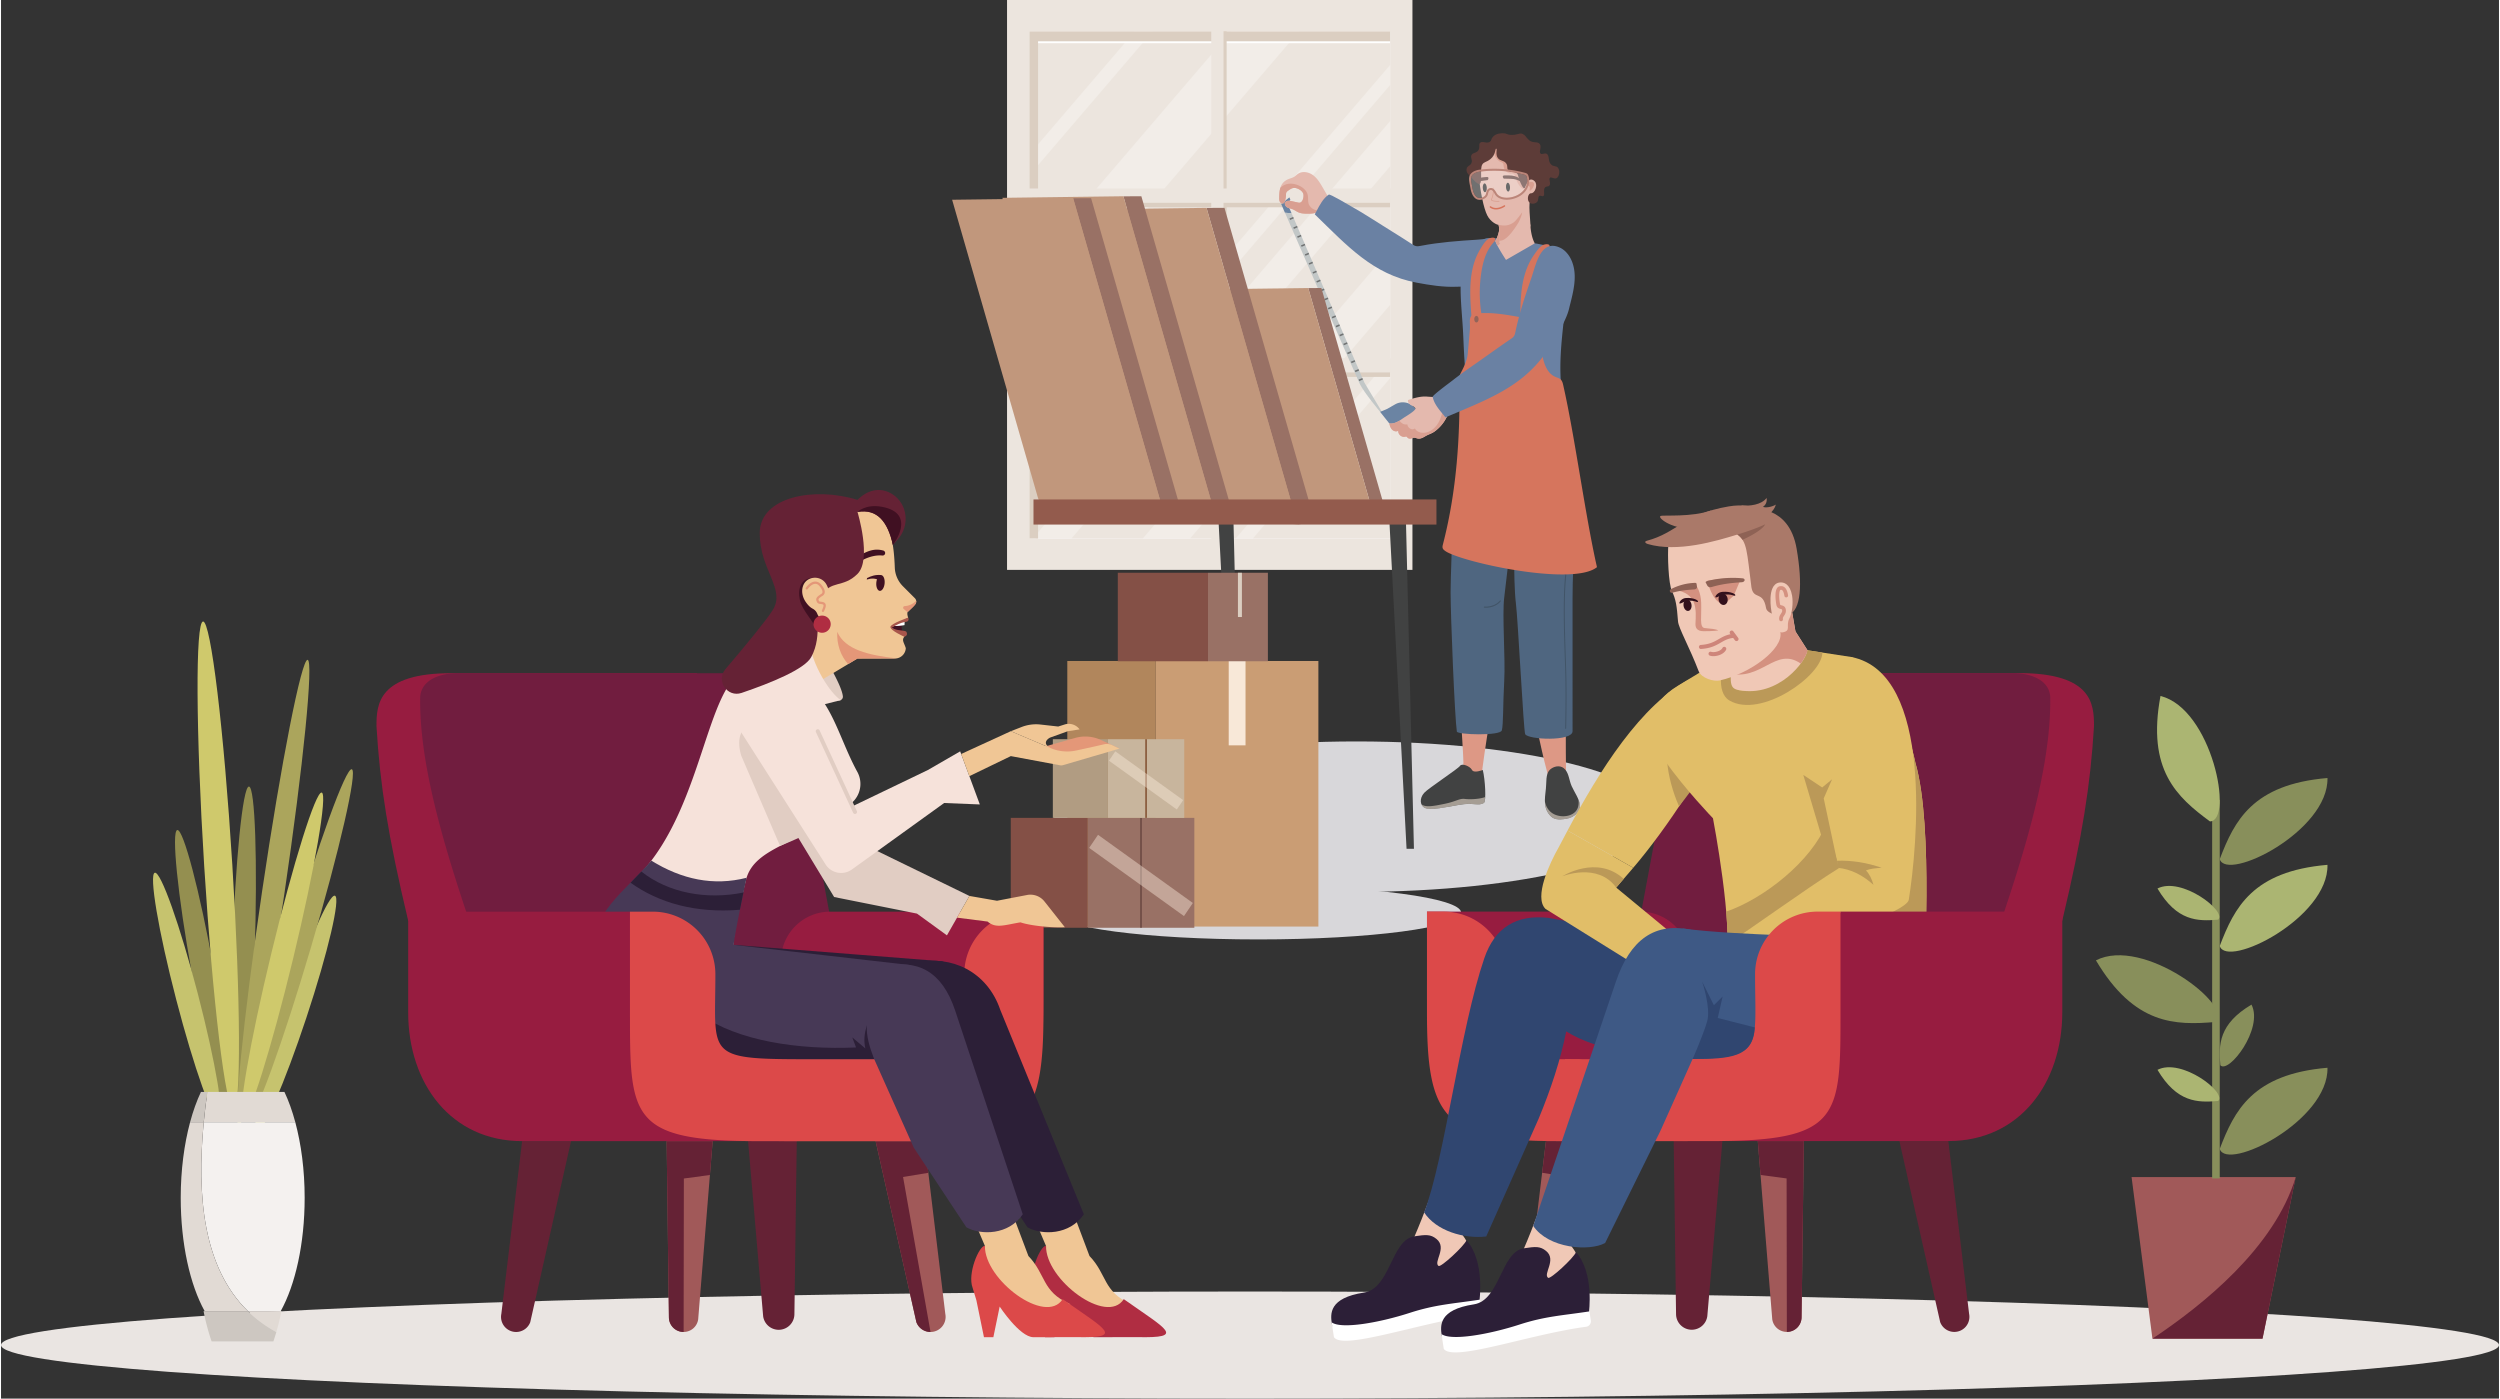 <?xml version="1.0"?>
<svg xmlns="http://www.w3.org/2000/svg" xmlns:xlink="http://www.w3.org/1999/xlink" id="_&#x17D;&#xD3;&#x165;_1" data-name=" &#x17D;&#xD3;&#x165; 1" viewBox="0 0 6077.63 3402.85" width="572" height="320"><rect x="0" y="0" width="6077.63" height="3402.85" fill="#333333" stroke="none"/><defs><style>.cls-1{fill:none;}.cls-2{fill:#ece5de;}.cls-21,.cls-3{fill:#fff;}.cls-4{opacity:0.29;}.cls-5{clip-path:url(#clip-path);}.cls-12,.cls-6{fill:#dbcec1;}.cls-7{fill:#d8d7da;}.cls-8{fill:#dd9885;}.cls-9{fill:#4f6680;}.cls-10{fill:#415467;}.cls-11{fill:#414242;}.cls-12,.cls-21,.cls-33{isolation:isolate;}.cls-12{opacity:0.65;}.cls-13{fill:#a4b7cf;}.cls-14{fill:#6b84a3;}.cls-15{fill:#e4b9ae;}.cls-16{fill:#d99f91;}.cls-17{fill:#6a81a3;}.cls-18{fill:#d6755d;}.cls-19{fill:#5d3c38;}.cls-20{fill:#292929;}.cls-21{opacity:0.3;}.cls-22{fill:#bb8579;}.cls-23{fill:#926459;}.cls-24{fill:#c2c7c7;}.cls-25{fill:#707272;}.cls-26{fill:#997165;}.cls-27{fill:#c1977c;}.cls-28{fill:#935b4d;}.cls-29{fill:#ca9d74;}.cls-30{fill:#b1865c;}.cls-31,.cls-33{fill:#f8e8d8;}.cls-32{fill:#845046;}.cls-33{opacity:0.44;}.cls-34{fill:#c8b59d;}.cls-35{fill:#743d1c;}.cls-36{fill:#b19c82;}.cls-37{fill:#eae5e2;}.cls-38{fill:#f0c8b6;}.cls-39{fill:#2c1f37;}.cls-40{fill:#971c40;}.cls-41{fill:#711d3f;}.cls-42{fill:#a15959;}.cls-43{fill:#652235;}.cls-44{fill:#dc4949;}.cls-45{fill:#e1be68;}.cls-46{fill:#bb9958;}.cls-47{fill:#d49180;}.cls-48{fill:#3e5985;}.cls-49{fill:#aa7969;}.cls-50{fill:#33111d;}.cls-51{fill:#8e6255;}.cls-52{fill:#ce857a;}.cls-53{fill:#304670;}.cls-54{fill:#401022;}.cls-55{fill:#e1cdc3;}.cls-56{fill:#f0c695;}.cls-57{fill:#f6e2da;}.cls-58{fill:#473956;}.cls-59{fill:#e49778;}.cls-60{fill:#b02d42;}.cls-61{fill:#a8564b;}.cls-62{fill:#888f5b;}.cls-63{fill:#abb572;}.cls-64{fill:#948f50;}.cls-65{fill:#aba55c;}.cls-66{fill:#cfc96c;}.cls-67{fill:#c6c36e;}.cls-68{fill:#e1dad4;}.cls-69{fill:#cdc7c1;}.cls-70{fill:#f4f1ef;}</style><clipPath id="clip-path"><rect class="cls-1" x="2502" y="76.35" width="877.74" height="1233.85"/></clipPath></defs><rect class="cls-2" x="2447.69" width="986.36" height="1386.54"/><rect class="cls-3" x="2502" y="76.35" width="877.74" height="1233.85"/><rect class="cls-2" x="2517.38" y="105.11" width="862.36" height="1205.08"/><g class="cls-4"><g class="cls-5"><polygon class="cls-3" points="2321.05 638.01 2299.23 612.53 3167.28 -401.24 3189.1 -375.76 2321.05 638.01"/><polygon class="cls-3" points="2735.95 1672.12 2714.98 1647.62 3583.02 633.85 3603.99 658.34 2735.95 1672.12"/><polygon class="cls-3" points="2523.49 1404.8 2476.28 1349.64 3483.82 172.95 3531.04 228.1 2523.49 1404.8"/><polygon class="cls-3" points="2430.1 1316 2409.12 1291.51 3416.67 114.81 3437.64 139.31 2430.1 1316"/><polygon class="cls-3" points="2349.23 1021.01 2266.62 924.53 3134.67 -89.24 3217.27 7.23 2349.23 1021.01"/><polygon class="cls-3" points="2678.54 1560.73 2620.97 1493.5 3489.01 479.72 3546.59 546.95 2678.54 1560.73"/></g></g><polygon class="cls-6" points="2523.18 100.47 3379.74 100.47 3379.74 76.35 2502 76.35 2502 1310.2 2523.18 1310.2 2523.18 100.47"/><rect class="cls-6" x="2502" y="469.51" width="877.74" height="34.8"/><rect class="cls-6" x="2963.17" y="76.35" width="18.8" height="1233.85"/><rect class="cls-6" x="2502" y="882.24" width="877.74" height="34.8"/><rect class="cls-2" x="2944.57" y="54.56" width="29.8" height="1277.41"/><rect class="cls-2" x="2468.43" y="458.64" width="944.88" height="34.8"/><rect class="cls-2" x="2468.42" y="871.38" width="944.88" height="34.8"/><ellipse class="cls-7" cx="3297.67" cy="1987" rx="735.31" ry="183.05"/><path class="cls-8" d="M3620.8,1760.83c-5.42,29.28-18.26,116.05-18.26,127.18s-34.54,4.49-42.56.21-1.91-18.4-1.91-32.94-5.35-94.31-5.73-103.3S3622.25,1753,3620.8,1760.83Z"/><path class="cls-8" d="M3807.82,1754.7c-1.54,26.53,0,123.68,0,139.09s-25.21,29.09-35.52,15-38.93-154.06-38.93-154.06Z"/><path class="cls-9" d="M3775.46,1189.18V955.33c-55.43-6.23-144.83-7.23-192.2,3.48h.48v241.65h-48.39c-4.9,104.08-8.47,210.79-8.47,240.34,0,59.1,10.15,307,15.22,339.19,1.21,7.7,105.26,10.85,109.33-2.79s2.69-64.55,5.9-120-5.38-160.47,0-203.21,21.28-187.74,23.53-187.74-2.39,144.11,5,202.74c4.92,38.73,18.55,310.06,22.52,317.31,7.5,13.61,115.24,18.18,115.24-7.27V1453.53c0-93.21,9.87-175.8,12.84-264.35Z"/><path class="cls-10" d="M3680.86,1267.61a1.29,1.29,0,0,1-1.21-1.28c-1.4-24.6-8.85-67.2-18.69-79.89a1.46,1.46,0,0,1,.12-1.91,1.11,1.11,0,0,1,1.58,0l.13.15c10.32,13.32,17.83,55.86,19.29,81.51a1.33,1.33,0,0,1-1.14,1.43Z"/><path class="cls-10" d="M3807.35,1607c-2.15-63.37-5.09-150.16.72-206,4.1-39.5,9.41-125.31,11.57-211.78h-2.44c-2.14,86.31-7.46,172-11.55,211.46-5.82,56.1-2.87,143-.72,206.48.26,7.55.5,14.75.72,21.48,2,62,0,142.31,0,143.11a1.31,1.31,0,0,0,1.18,1.43h0a1.29,1.29,0,0,0,1.22-1.32c0-.81,2-81.23,0-143.29Q3807.69,1618.39,3807.35,1607Z"/><path class="cls-10" d="M3612.68,1478.7a34.34,34.34,0,0,1-3.79-.18,1.33,1.33,0,0,1-1.09-1.49,1.25,1.25,0,0,1,1.29-1.22h0c.23,0,23,2.44,38-14.59a1.12,1.12,0,0,1,1.58-.14l.14.14a1.48,1.48,0,0,1,0,1.92C3636.62,1477,3620.06,1478.7,3612.68,1478.7Z"/><path class="cls-11" d="M3768.86,1984.1c-20.24-22.69-10.12-50.5-9.54-74.24s2.86-33.39,12.89-40.1,24.62-8.35,33.79,2.86,9.16,26,15.47,40.1,19.19,32.09,20.05,46.54-12.89,29.57-32.66,32.78S3777.83,1994.12,3768.86,1984.1Z"/><path class="cls-12" d="M3756.35,1950.56c2.06,8.53,5.37,15.94,11,22,8.76,9.41,19.2,11.56,23.29,12.41,14.61,3,35-.53,43.53-15,5-8.35,4.39-17.58,4-24a44.67,44.67,0,0,1,3.4,13.34c.86,14.44-12.88,29.56-32.65,32.77s-31,2.1-40-8C3759.59,1973.69,3756.72,1962.22,3756.35,1950.56Z"/><path class="cls-11" d="M3605.18,1873.34c5.72,22.47,9,76.29,2.65,80.28-13,8.13-25.51-1.43-58.72,4.35s-71.61,14.55-85.73,7.27c-10.23-5.26-13.37-22.24-.77-36.22,10.48-11.61,82.62-58.46,87.21-65.67s24.49.91,29.08,9.89S3605.18,1873.34,3605.18,1873.34Z"/><path class="cls-12" d="M3607.83,1953.62c-13,8.13-25.51-1.43-58.72,4.35s-71.61,14.55-85.73,7.27a16,16,0,0,1-7.16-8.12c10.36,7.6,27.88,4.38,55.69-1.29,29.4-6,36.27-13.69,49.64-12,11.14,1.43,33.62,1,49-4.38C3610.43,1947,3609.72,1952.46,3607.83,1953.62Z"/><path class="cls-13" d="M3777.72,1296.25a156.71,156.71,0,0,1-35.72,10,187.23,187.23,0,0,1-36.95,1.88c-3-.08-6.33-.33-8.68-.17-.08-.11-.75.39.66-.4a4.29,4.29,0,0,0,.81-.94,4.22,4.22,0,0,0,.55-1.75,4,4,0,0,0-.22-1.69,3,3,0,0,0-.29-.63,4.91,4.91,0,0,0-.39-.51,10,10,0,0,0,1.33.71,41.16,41.16,0,0,0,3.95,1.53,103.24,103.24,0,0,0,17.28,4,137.88,137.88,0,0,0,35.5.61c5.94-.62,11.85-1.53,17.83-2.72l4.59-.84a22.79,22.79,0,0,1,2.6-.32,4.36,4.36,0,0,1,2.6.52,3.65,3.65,0,0,1,1.48,1.87,4.82,4.82,0,0,1,0,2.5,6.63,6.63,0,0,1-.84,1.43,17.62,17.62,0,0,1-4.56,3.43c-1.43.84-2.86,1.54-4.35,2.23a96.32,96.32,0,0,1-36.39,8.09,127.72,127.72,0,0,1-18.45-.71c-6.06-.5-12.35-2-18-2.27a2.78,2.78,0,0,0-.57.07c.09,0,0,0,.19-.15s.23-.43.32-.57a.83.83,0,0,0,0-.58,10.63,10.63,0,0,0,1.24,1.09,26.59,26.59,0,0,0,3.78,2.32,59.51,59.51,0,0,0,8.36,3.4,74.25,74.25,0,0,0,17.52,3.48c11.91,1,23.64-1.31,35.37-4.39l4.56-1.14c.8-.17,1.59-.35,2.52-.47a11.14,11.14,0,0,1,1.52-.13,5.73,5.73,0,0,1,2.55.5,4.87,4.87,0,0,1,1,.64,5.75,5.75,0,0,1,1.12,1.39,6,6,0,0,1,.56,3.37,7.4,7.4,0,0,1-.6,1.94l-.62,1.07a16,16,0,0,1-2.15,2.5,44.15,44.15,0,0,1-4.11,3.35,83.22,83.22,0,0,1-17.22,9.3c-12,4.74-25,7.17-38.12,4.82a49.18,49.18,0,0,1-18.62-7.53l-2-1.34-.34-.23a2.59,2.59,0,0,0,.38.17c.54,0-.71.21,2.15.15,2-.3,4-2.59,3.68-5.87a4.12,4.12,0,0,0-.38-1.34,1.79,1.79,0,0,0-.2-.39,29.42,29.42,0,0,0,2.87,3,62.47,62.47,0,0,0,6.85,5.5,49.73,49.73,0,0,0,15.4,7.41,51.16,51.16,0,0,0,16.81,1.46,76.24,76.24,0,0,0,17.18-3.4c2.87-.89,5.67-1.9,8.55-3,1.43-.54,2.86-1.1,4.49-1.63l1.36-.4a5.54,5.54,0,0,1,2.56-.13,4.37,4.37,0,0,1,.62.17,4.3,4.3,0,0,1,1.28.86,4.41,4.41,0,0,1,1.27,3.15,5.38,5.38,0,0,1-.33,1.77c-.12.3-.26.59-.41.88a8.54,8.54,0,0,1-1.25,1.62,37.36,37.36,0,0,1-8.43,6.13,80.25,80.25,0,0,1-8.72,4.19,88.34,88.34,0,0,1-18.17,5.27,82.84,82.84,0,0,1-36.84-2.15l.16-.95a90.49,90.49,0,0,0,35.86-1.74,85.16,85.16,0,0,0,16.85-6.34,76.08,76.08,0,0,0,7.83-4.52,38.23,38.23,0,0,0,6.68-5.31,1.39,1.39,0,0,0,.23-.31,1.77,1.77,0,0,0-.15.31,3.22,3.22,0,0,0-.18,1.15,3.71,3.71,0,0,0,1,2.61,2.68,2.68,0,0,0,1.05.68,2.37,2.37,0,0,0,.34.13c1,.1.4,0,.3.13l-.85.29-4.13,1.74c-2.86,1.23-5.8,2.45-8.79,3.53a84.1,84.1,0,0,1-18.61,4.63,53.34,53.34,0,0,1-19.54-1.1,57.76,57.76,0,0,1-18.22-8.26,61.08,61.08,0,0,1-8-6.41,36.71,36.71,0,0,1-3.84-4.14c-.17-.23-.38-.51-.62-.88a7.66,7.66,0,0,1-.5-.94,6,6,0,0,1-.48-1.63c-.33-3.41,1.69-5.78,3.83-6.06,3-.1,1.81.2,2.43.22a4.54,4.54,0,0,1,.68.3l.48.29.64.41,1.92,1.3a44.89,44.89,0,0,0,15.5,6.49c11,2.29,22.91.57,33.89-3.47a82.39,82.39,0,0,0,15.86-8,36.24,36.24,0,0,0,3.4-2.5,13.76,13.76,0,0,0,1.08-1.08,2.49,2.49,0,0,0-.18.75,3.41,3.41,0,0,0,.41,2.15,2.47,2.47,0,0,0,.72.91,1.64,1.64,0,0,0,.52.35c.4.15.27.12.44.13a6.61,6.61,0,0,0-.89,0c-.59,0-1.29.17-2,.28l-4.41.89c-12,2.73-24.81,3.95-37.23,2.15a79.17,79.17,0,0,1-18.23-4.8,66.47,66.47,0,0,1-8.59-4.13,32.78,32.78,0,0,1-4.15-2.75,7.75,7.75,0,0,1-2.09-2.36,4,4,0,0,1-.25-.6,3.57,3.57,0,0,1,0-1.22,2.07,2.07,0,0,1,.58-1.09,2,2,0,0,1,.68-.46,4.07,4.07,0,0,1,1.69-.28c6.49.66,12.17,2,18.29,2.62a107.06,107.06,0,0,0,18.08.51,81.78,81.78,0,0,0,34.53-9.9c1.31-.71,2.61-1.49,3.83-2.32a15.3,15.3,0,0,0,2.92-2.4c.06-.08-.21.24-.2.4a2.92,2.92,0,0,0,1.11,3.29c1.06.44.46.17.36.28-.51.07-1.24.23-1.94.39l-4.37,1.16a170,170,0,0,1-18.22,4.1,114.73,114.73,0,0,1-37.44-.13,110.16,110.16,0,0,1-18.41-4.68,43.11,43.11,0,0,1-4.64-2,14.65,14.65,0,0,1-2.7-1.71,5.49,5.49,0,0,1-1.66-2.29,5,5,0,0,1-.26-2,4.34,4.34,0,0,1,.65-2,3.88,3.88,0,0,1,1-1.15,5,5,0,0,1,2.87-1c3.74-.08,6.44.35,9.58.54,24,2.2,48.27.89,72.06-5.28Z"/><path class="cls-14" d="M3130.24,496l6.75-10.26-2.36-5.58-19.93,16.11s6.75,15.87,8.72,20.41l.41.94,16.11,1.3Z"/><path class="cls-15" d="M3230.41,481.54a8.28,8.28,0,0,1,1.54,4.36,7.89,7.89,0,0,1-1.52,3.9c-6.2,10-11.9,17.05-18.49,21.8-8.45,6.14-18.41,8.48-32.91,8.31-7.3-.07-14.81-.2-21.57-2.94-5.35-2.14-10-5.88-15.36-8-4.3-1.64-9-2.29-12.93-4.61s-6.94-7.32-5-11.46c2.46-5.28,10-4.85,15.71-3.58l16.9,3.76c10,2.25,13.51-13.78,11.81-21-2-8.49-15.29-15.67-23.69-14.7-4.89.59-9.11,3.53-13.12,6.38-1.79,1.27-3.64,2.63-4.58,4.63-.77,1.72-.71,3.72-.78,5.62a54.65,54.65,0,0,1-2.46,15c-.6,2-1.43,4-3.1,5.15-3,2.07-7.39.14-9.23-3s-1.81-7-1.76-10.62c.12-8.29.58-16.38,2.8-23.57,2.72-8.83,8.11-16.24,18.85-20.87,4.9-2.1,10.28-3.16,14.79-6,3.45-2.15,6.26-5.19,9.66-7.41,10.82-7.11,25.9-4.13,36.32,3.58s17.19,19.24,23.7,30.42Z"/><path class="cls-16" d="M3211.82,510.69a6.86,6.86,0,0,1,.12.91c-8.45,6.14-18.41,8.48-32.91,8.31-7.3-.07-14.81-.2-21.57-2.94-5.35-2.14-10-5.88-15.36-8-4.3-1.64-9-2.29-12.93-4.61s-6.94-7.32-5-11.46c2.46-5.28,10-4.85,15.71-3.58l16.9,3.76c10,2.25,13.51-13.78,11.81-21-2-8.49-15.3-15.67-23.69-14.7-4.89.59-9.11,3.53-13.12,6.38-1.79,1.27-3.64,2.63-4.58,4.63a14.88,14.88,0,0,0-.78,5.62,54.65,54.65,0,0,1-2.46,15c-.6,2-1.43,4-3.1,5.15-3,2.07-7.39.14-9.23-3s-1.82-7-1.77-10.62c.13-8.29.59-16.38,2.8-23.57a33.89,33.89,0,0,1,15.87-9c10.44-2.56,21.68-.37,31.32,4.47,8.93,4.48,17.13,11.88,19.37,21.64,1.5,6.44.25,13.3,1.77,19.76C3184,506.71,3199.36,515.12,3211.82,510.69Z"/><path class="cls-17" d="M3684.9,618.28c-.4,15.89-9.14,30.67-20.65,41.6-5.86,5.55-11.46,18-18.3,21.88-12.45,7-26,10.69-40.1,12.7-21.3,3.08-43.61,2.3-64.45,3.18-32.51,1.36-64.84-3.9-96.77-9.84-107.31-20-169.78-90.44-248.24-166.31,1.36-2.43,2.65-4.9,4-7.44,8-15.17,16.07-31.18,30-40.53,2.53-2.57,48.37,25.06,53.38,27.83q26.23,14.72,51.56,31c32.49,20.85,65.48,40.63,98,61.85,2.93,1.91,5.94,3.85,9.36,4.61,3.86.81,7.88,0,11.74-.72,45.35-8.75,91.47-12.06,137.49-14.94C3624,581.17,3686.16,567.59,3684.9,618.28Z"/><path class="cls-17" d="M3811.65,668.79c-.54,17.87-1.8,35.7-3.42,53.52-1.75,19.07-3.91,38.13-6,57.18-5.58,50.84-10.82,101.59-6.89,152.75.46,5.8,1,11.94-1.67,17.13-5.56,11.1-42.82,4.88-54.42,4.59-23.79-.6-47.58-1.36-71.34-2.45-14.27-.65-28.54-1.33-42.79-2.33-8.16-.59-16.28-1.24-24.39-2.09-6.92-.72-28.26-.17-32.94-6.92-6.26-9-4.59-29.17-5.41-39.46-2.24-28-3.55-56.07-4.74-84.13-1.76-42.25-7.33-84.32-6.23-126.65.71-29.83,10.43-56.43,28.73-80.36,7.16-9.39,15.76-19.33,25.52-26.17,9-6.26,20.8-3.64,31.5-2.42l11.8,1.38,82.83,9.69a251,251,0,0,1,48.45,12.41C3813.08,616.9,3812.61,635.3,3811.65,668.79Z"/><path class="cls-18" d="M3635,584.64c-.72,2.19-2.39,3.91-3.94,5.62-20.1,22.33-27.09,53.26-30.72,82.23a324.72,324.72,0,0,0,1.26,89.43c.36,2.36.77,4.76,1.18,7.12A13.82,13.82,0,0,1,3603,775c-.9,3.33-4.3,5.52-7.74,5.9s-6.86-.66-10.07-1.91c-2.29-.89-4.63-2-6-4-1.3-1.85-1.53-4.22-1.71-6.45v-.3c-2.44-33.34-4.86-68.12.33-101.26,3.33-21.31,9.82-42,21.44-61.14,4.89-8.06,11.7-19.66,19.85-24.85C3623.17,578.33,3638.18,575.13,3635,584.64Z"/><path class="cls-18" d="M3704.11,680.51c-7.52,33.24-7.58,68.67-7.5,102.61,0,2.4,0,4.93,1.25,7s3.52,3.38,5.73,4.44c3.12,1.49,6.45,2.8,9.91,2.64s7-2.15,8.15-5.44a14.13,14.13,0,0,0,.22-6,336.65,336.65,0,0,1,4.41-98c5.68-29.11,14.84-60,36.49-81.23,1.65-1.63,3.45-3.24,4.33-5.41,3.82-9.43-11.38-7.24-15.7-4.85-8.49,4.69-16.11,16-21.56,23.83C3716.88,638.64,3709,659.12,3704.11,680.51Z"/><path class="cls-15" d="M3698.9,553V516.87L3650,533.68c-.72,4.49-1.43,9-2.24,13.37-2.86,16.12-6.23,30.79-12.13,39.2a86.67,86.67,0,0,0,5.68,12.38c7.88,14.88,20.37,33.74,20.37,33.74l70.07-40.32c-7.16-12.38-10.49-33-10.67-45.82Z"/><path class="cls-16" d="M3698.9,521.16c-9.31,4.11-19,7.51-28.23,11.72a93.46,93.46,0,0,0-22.92,14.19c-2.86,16.12-6.23,30.79-12.13,39.21a86.63,86.63,0,0,0,5.68,12.37c12.84-14.32,29.56-25,45.49-36q3-2.1,6.05-4.29,3-3.33,6-6.64Z"/><path class="cls-15" d="M3595,423.43c3.88,43,12.45,83.51,21,100.51s24.51,23.18,26.95,23,5.13,38.91,2.24,42.12,30.48,22.44,28.89,15.49c-1-4.3,48.61-38.75,47-58.4-1-11.88-1.77-23.14-2-29.59-.61-17.11-1.82-28.37,5.81-34.59s23.21-25.44,10.82-53.24-57.06-61.84-64-66.06-26.37-12.38-37.59-10.25S3592.11,391.16,3595,423.43Z"/><path class="cls-16" d="M3639.53,350.35c-7.28,3.9-8.63,20.9-3.58,30.79a29.9,29.9,0,0,0,10.42,11.69c3.43,2,4.84,1.52,6.93,3.58,3.9,3.91,1.31,7.79,4.44,14.46.32.67,3.76,7.75,11,10.74,5.29,2.2,7-.12,10.81,1.87,5.65,3,4.81,9.67,9.31,19.09,3.95,8.34,11.7,18,15.59,16.93,5.08-1.43,5.61-21.69,2-38.06C3696.69,378.14,3653.32,343,3639.53,350.35Z"/><path class="cls-19" d="M3638,361.76c3.12,1.07-2.79,13.23,3.65,22.46,5.85,8.37,15.5,5.19,21,14.18,4.17,6.86.1,11.25,4.54,16.29,5.64,6.39,13.53.87,20.57,6.86,5.15,4.39,2.53,8.72,9.88,24.58,2.46,5.3,5.73,12.17,8.59,11.78,2.08-.3,2.06-4.18,6.13-11.35,3-5.25,5-8.76,8.67-9.64,4.19-1,8.47,1.9,10.64,4.33,4.3,4.78,3.44,11.09,3.16,13.3-.72,5.43-3.65,12.89-9.6,15.21-2.73,1.05-3.58.07-5.45,1.21-5.35,3.29-7.52,17.37,0,22.65,5.29,3.71,13.84,2,17.63-2.47,4.23-5,1.19-11.93,5.35-14.37,3.43-2,6.82,2,9.8.09,4.87-3-1.53-15.27,4.39-21.05,3.45-3.37,7.27-.81,10.18-4.22,4.72-5.49-2.42-15.59,1.43-19.05,3.41-3.06,10.13,3.82,16,1,6.73-3.27,9.31-18,3.58-25.29-4.47-5.68-10.17-2.1-16.33-7.7-9.1-8.28-3.36-22.2-11.2-26.34-5.52-2.91-10.89,2.72-14.71-.44-5.15-4.3,3.31-15.61-1.85-23.17s-16.77-1.16-26.22-9.62c-8.35-7.46-7.88-11-14.79-14.67-8.5-4.46-12.56,3.06-30.59,1.79-8.9-.64-9-4-18.57-3.91-3.5,0-16.23.1-24,8.59-5,5.47-2.86,8.81-7.32,12-8,5.73-18-2.7-23.74,2.49-4.74,4.25.64,11.13-4.52,18.62s-13,4.54-16.54,11.28,3.27,11.67-.18,19.6c-3,7-9.54,6.12-11.56,12.89-1.57,5.23.67,11.41,4.48,15,6.81,6.55,23.09,27.57,27.93,22.08,6-6.77-.61-36.15,5.49-46.37,4.08-6.83,9.22-5,19.51-13C3637.32,376.66,3634.78,360.66,3638,361.76Z"/><path class="cls-19" d="M3657.69,426.79c14.43-.48,23.27.33,30.79,3.83s14.43,12.31,12.36,12.17-11.72-6-20.05-7.12-23.29-.67-24.47-1.06S3650.8,427,3657.69,426.79Z"/><path class="cls-19" d="M3614.91,430.6c-7.56.56-12.17,1-17.18,2.15-4.53,1.09-.39,8.2,1.43,7.88,8.13-1.4,17-2,17.94-2.43C3618.21,437.73,3621.79,430.09,3614.91,430.6Z"/><path class="cls-20" d="M3614.89,456.65c-.31-5.9-2.75-10.56-5.45-10.42s-4.63,5-4.3,10.95,2.76,10.56,5.45,10.42S3615.21,462.55,3614.89,456.65Z"/><path class="cls-20" d="M3671.43,455.1c-.31-5.9-2.75-10.57-5.45-10.42s-4.63,5-4.29,10.94,2.76,10.56,5.45,10.42S3671.75,461,3671.43,455.1Z"/><path class="cls-16" d="M3627.69,488.8c4.78,2.15,15.16,2.41,17.39,1.72a.91.91,0,0,0-.4-1.78l-.13,0c-2.15.65-15.21,0-17.36-2.45a.46.46,0,0,1-.13-.6c2.19-5,5.15-13.48,5.46-28.49a.92.92,0,0,0-.84-1,.9.9,0,0,0-1,.83.43.43,0,0,0,0,.16c-.31,14.68-3.18,22.91-5.31,27.79a2.27,2.27,0,0,0,.44,2.56A5.38,5.38,0,0,0,3627.69,488.8Z"/><path class="cls-16" d="M3691.11,542.89c6.49-10.45,11.36-28.15,9.35-25.6s-13.9,19.74-20.76,24.22c-13,8.5-22.46,8.37-38.58,5.1a6.77,6.77,0,0,0,1.84.38c2.07-.11,4.33,28.16,3.16,38.53C3663.27,587.49,3684.63,553.34,3691.11,542.89Z"/><path class="cls-18" d="M3639,509.66a24.81,24.81,0,0,1-16.24-4.66,1.83,1.83,0,0,1,2.14-3c13.19,9.53,30-1.09,31.82-2.35a1.84,1.84,0,1,1,2,3.06C3656.53,504.19,3648.43,509.15,3639,509.66Z"/><path class="cls-16" d="M3712.74,450.44c-.83-2.39,3.26-7.2,8.3-8,.48-.07,5.26-.78,7.69,2.15,3.43,4.1-.87,11.75-3.58,15.11-1.94,2.42-4.89,4.9-6,4.23-1.43-.91,2.15-6.38-.29-9.86C3717,451.36,3713.44,452.42,3712.74,450.44Z"/><path class="cls-21" d="M3674.65,479.85c-1.43.31-3,.56-4.43.76-10.81,1.47-25.52-.43-31.42-10.59l-.77-1.34c-2.68-4.74-7.16-12.69-15.18-11-.3.06-.6.14-.9.23-6.08,1.83-7.55,7.88-8.53,11.83-.25,1-.49,2-.81,3-1.35,3.93-5.82,7.24-11.37,8.4l-.45.08a12.81,12.81,0,0,1-10.18-2c-5-3.58-8.94-11.69-10.53-21.8-.33-2.15-.8-4.41-1.29-6.81-1.43-7.07-3.11-15.09-1.43-20.45,2.55-8,13.15-11.08,17.59-12,1.13-.24,2.25-.43,3.34-.57a281.53,281.53,0,0,1,108.25,7.57,10.2,10.2,0,0,1,3.43,1.32,7.66,7.66,0,0,1,1.66,3c3.86,10.81.91,24.14-7.52,34C3697.18,471.49,3686.71,477.33,3674.65,479.85Z"/><path class="cls-22" d="M3716.22,427.82a11.26,11.26,0,0,0-3.15-5.11,13.75,13.75,0,0,0-5.24-2.25,285.74,285.74,0,0,0-110.14-7.69c-9.69,1.24-21.74,5.83-24.94,15.91-2.71,8.6,1.18,20.83,2.54,29.48,2.06,13.11,9.22,30.95,26.38,27.79,6.72-1.25,13.35-5.36,15.53-11.68,1.5-4.36,1.63-10.36,6.14-11.72,5.34-1.61,8.54,5.22,11.26,9.91,6.72,11.57,22.65,14.81,36.27,13,14.05-1.9,27.81-8.22,36.94-18.86S3720.86,440.78,3716.22,427.82Zm-12.09,35.59c-7,8.08-17.41,13.92-29.48,16.47-1.43.3-3,.55-4.43.75-10.81,1.47-25.52-.43-31.42-10.59l-.77-1.34c-2.68-4.74-7.16-12.68-15.18-11-.3.07-.6.14-.9.23-6.08,1.83-7.55,7.88-8.53,11.83-.25,1-.49,2-.81,3-1.35,3.94-5.82,7.24-11.37,8.4l-.45.08a12.81,12.81,0,0,1-10.18-2c-5-3.58-8.94-11.69-10.53-21.8-.33-2.14-.8-4.41-1.29-6.81-1.43-7.07-3.11-15.09-1.43-20.45,2.55-8.05,13.15-11.07,17.59-12,1.13-.24,2.25-.43,3.34-.56a281.33,281.33,0,0,1,108.25,7.56,10.2,10.2,0,0,1,3.43,1.32,7.66,7.66,0,0,1,1.66,3C3715.52,440.25,3712.56,453.59,3704.13,463.41Z"/><path class="cls-18" d="M3883,1379.89c-45.11,36.83-218.85,9.21-312.7-17.68-28.26-8.08-49.27-16.1-57.36-22.28-2.08-1.6-4.2-3.38-5.16-5.82-1.2-3.06-.35-6.49.46-9.66,34.18-132.48,42.19-265.52,40-401.17A36.57,36.57,0,0,1,3549,914c.84-3.48,2.67-6.61,4.29-9.77,6.67-12.71,13.9-28.56,15.24-42.87,1.83-19.19,3.41-38.38,5.11-57.57,1.44-16.38-2.44-28.43,3.79-35.2,2.54-2.79,6.82-4.68,13.84-5.62,3.38-.46,6.84-.76,10.35-1,29.17-1.75,63.13,4,93.56,9.56,9.18,1.68,18.06,3.36,26.37,4.81,6.67,1.17,13.86,2.77,18.09,8.06s4.24,12.77,4.16,19.59c-.07,8,.1,14.37.49,20.22.33,4.86.84,9.36,1.48,14,1,6.81,2.23,14.07,3.86,23.55,3.71,21.77,11.5,46.11,31.72,55,4.73,2.08,10.07,3.28,13.71,6.92,3.48,3.51,4.73,8.59,5.82,13.4C3829.4,1062.51,3854.45,1254.5,3883,1379.89Z"/><path class="cls-23" d="M3595,776.58c0,4.45-2.37,8.06-5.3,8.06s-5.3-3.59-5.3-8.06,2.37-8.06,5.3-8.06S3595,772.13,3595,776.58Z"/><path class="cls-24" d="M3317.21,931,3140,518.91l-16.11-1.3c25.06,57.62,173.47,398.43,182.28,416.88,9.6,20,49.29,67.64,49.29,67.64l4.68.49Z"/><polygon class="cls-25" points="3145.32 531.36 3136.34 535.16 3134.81 531.59 3143.78 527.79 3145.32 531.36"/><polygon class="cls-25" points="3154.66 553.14 3145.69 556.93 3144.16 553.37 3153.13 549.57 3154.66 553.14"/><polygon class="cls-25" points="3164 574.91 3155.03 578.71 3153.51 575.15 3162.48 571.35 3164 574.91"/><polygon class="cls-25" points="3173.36 596.7 3164.38 600.49 3162.85 596.92 3171.82 593.13 3173.36 596.7"/><polygon class="cls-25" points="3182.7 618.47 3173.73 622.27 3172.2 618.71 3181.18 614.9 3182.7 618.47"/><polygon class="cls-25" points="3192.05 640.25 3183.07 644.04 3181.55 640.48 3190.52 636.69 3192.05 640.25"/><polygon class="cls-25" points="3201.4 662.03 3192.42 665.83 3190.89 662.26 3199.86 658.46 3201.4 662.03"/><polygon class="cls-25" points="3210.74 683.8 3201.77 687.6 3200.24 684.04 3209.22 680.24 3210.74 683.8"/><polygon class="cls-25" points="3220.09 705.58 3211.11 709.38 3209.59 705.82 3218.56 702.02 3220.09 705.58"/><polygon class="cls-25" points="3229.44 727.36 3220.46 731.16 3218.93 727.59 3227.91 723.8 3229.44 727.36"/><polygon class="cls-25" points="3238.78 749.14 3229.81 752.93 3228.28 749.37 3237.25 745.57 3238.78 749.14"/><polygon class="cls-25" points="3248.13 770.91 3239.16 774.71 3237.62 771.15 3246.6 767.36 3248.13 770.91"/><polygon class="cls-25" points="3257.48 792.69 3248.5 796.49 3246.98 792.93 3255.95 789.13 3257.48 792.69"/><polygon class="cls-25" points="3266.82 814.47 3257.84 818.27 3256.32 814.7 3265.29 810.91 3266.82 814.47"/><polygon class="cls-25" points="3276.17 836.25 3267.2 840.04 3265.66 836.49 3274.64 832.69 3276.17 836.25"/><polygon class="cls-25" points="3285.52 858.02 3276.54 861.82 3275.02 858.26 3283.99 854.47 3285.52 858.02"/><polygon class="cls-25" points="3294.87 879.81 3285.89 883.6 3284.36 880.04 3293.33 876.24 3294.87 879.81"/><polygon class="cls-25" points="3304.21 901.58 3295.24 905.38 3293.71 901.82 3302.69 898.02 3304.21 901.58"/><polygon class="cls-25" points="3313.56 923.36 3304.58 927.15 3303.06 923.6 3312.03 919.8 3313.56 923.36"/><path class="cls-14" d="M3355.4,1002.13l17.28-7.31,19.23-11a37.53,37.53,0,0,1,43.41,4.34l5.85,5.12,17.45,41.26-47,13.41-33.82-17.62Z"/><path class="cls-15" d="M3523.51,995.09a23.84,23.84,0,0,1-.87,7.42,50.22,50.22,0,0,1-4.42,10.47,95.36,95.36,0,0,1-30.51,37c-6.95,4.94-15.12,7-22.35,11.33-5.93,3.51-11.64,7-19,5.49-3.08-.65-6-2.26-9.16-1.9-2.54.31-4.76,1.88-7.28,2.36a8.81,8.81,0,0,1-8.28-2.92,6.33,6.33,0,0,0-1.81-1.87c-1.2-.6-2.63-.12-3.93.18-8.35,1.93-17.36-6.2-16.28-14.69-4.61,3.13-11.25,1.3-15.11-2.7s-5.54-9.6-6.77-15c9.15,1.19,17.12-2.2,24.56-6.72,3.77-2.31,7.39-4.89,11-7.34,2.9-2,30.92-18.3,27.84-23-2.68-4.09-7.43-5.73-11.46-8.16s-7.88-7.39-6.31-11.75c15.31-4.86,31.06-9.79,47.39-8.26C3489.42,966.83,3521.89,963.7,3523.51,995.09Z"/><path class="cls-16" d="M3522.64,1002.51a50.22,50.22,0,0,1-4.42,10.47,95.36,95.36,0,0,1-30.51,37c-6.95,4.94-15.12,7-22.35,11.33-5.93,3.51-11.64,7-19,5.49-3.08-.65-6-2.26-9.16-1.9-2.54.31-4.76,1.88-7.28,2.36a8.81,8.81,0,0,1-8.28-2.92,6.33,6.33,0,0,0-1.81-1.87c-1.2-.6-2.63-.12-3.93.18-8.35,1.93-17.36-6.2-16.28-14.69-4.61,3.13-11.25,1.3-15.11-2.7s-5.54-9.6-6.77-15c9.15,1.19,17.12-2.2,24.56-6.72,4.92,5.64,9.9,10.67,19.44,8.93.41,8.26,10.94,15.72,18.36,9.89,5.55,10.94,21.06,12.89,32.48,8.32,23.38-9.3,34.32-36.67,35.8-61.78A32.71,32.71,0,0,1,3522.64,1002.51Z"/><path class="cls-17" d="M3822.59,637.29a94.81,94.81,0,0,1,5.51,23c3.58,30.79-6.26,63-13.43,92.43-7,28.54-35.09,73.51-51,97.92q-6.09,9.35-12.62,17.83c-59.38,77.69-143.16,106.85-236.6,147.06-3.75-4.77-7.82-9.54-11.76-14.41-8.71-10.83-16.77-22.23-19.39-35.45-1.39-3.29,41.74-34.95,46.28-38.5q23.68-18.55,48.48-35.66c27.69-19.09,54.74-38.86,82.47-58,4.12-2.86,8.24-5.72,12.4-8.51,2.91-2,5.87-4,7.87-6.88,2.25-3.22,3.1-7.21,3.88-11.08,9.43-45.2,24.17-89,39.29-132.62,5.47-15.84,11.19-40.39,22-57.37,9.91-15.57,24.08-24.75,46.26-14.82C3806.64,608.68,3816.94,622.44,3822.59,637.29Z"/><polygon class="cls-26" points="3342.73 1264.13 3373.76 1260.92 3212.46 700.73 3180.55 700.9 3342.73 1264.13"/><polygon class="cls-27" points="3121.45 1246.51 3342.73 1264.13 3180.5 700.73 2965.11 703.54 3121.45 1246.51"/><polygon class="cls-26" points="3154.78 1275.82 3197.2 1271.43 2976.71 505.68 2933.09 505.9 3154.78 1275.82"/><polygon class="cls-27" points="2852.3 1251.72 3154.78 1275.82 2933.03 505.68 2638.59 509.52 2852.3 1251.72"/><polygon class="cls-26" points="2952.53 1247.6 2994.96 1243.21 2774.47 477.46 2730.85 477.68 2952.53 1247.6"/><polygon class="cls-27" points="2650.06 1223.5 2952.53 1247.6 2730.79 477.46 2436.35 481.31 2650.06 1223.5"/><polygon class="cls-26" points="2830.25 1252.3 2872.67 1247.91 2652.18 482.17 2608.56 482.39 2830.25 1252.3"/><polygon class="cls-27" points="2527.78 1228.21 2830.25 1252.3 2608.51 482.17 2314.06 486 2527.78 1228.21"/><polygon class="cls-11" points="3419.72 2065.12 3437.69 2065.12 3417.54 1239.2 3376.46 1239.2 3419.72 2065.12"/><polygon class="cls-11" points="3000.02 1988.92 3016.21 1988.92 2998.05 1244.88 2961.05 1244.88 3000.02 1988.92"/><rect class="cls-28" x="2512.04" y="1215.17" width="980.41" height="61.12"/><ellipse class="cls-7" cx="3059.26" cy="2220.5" rx="493.31" ry="65.16"/><rect class="cls-29" x="2809.76" y="1608.21" width="395.44" height="646.16"/><rect class="cls-30" x="2594.31" y="1608.21" width="215.45" height="646.16"/><rect class="cls-31" x="2987.03" y="1608.2" width="40.91" height="205.25"/><rect class="cls-30" x="2689.76" y="1608.2" width="24.55" height="205.25"/><rect class="cls-32" x="2717.17" y="1393.52" width="219.43" height="215.35"/><rect class="cls-26" x="2936.59" y="1393.52" width="145.76" height="215.35"/><rect class="cls-6" x="3009.47" y="1393.52" width="9.65" height="107.68"/><rect class="cls-26" x="2643.82" y="1989.9" width="259.6" height="267.41"/><rect class="cls-19" x="2772.13" y="1989.9" width="2.99" height="267.41"/><rect class="cls-32" x="2456.75" y="1989.9" width="187.08" height="267.41"/><polygon class="cls-33" points="2647.49 2062.96 2878.18 2228.86 2899.76 2197.01 2669.07 2031.11 2647.49 2062.96"/><rect class="cls-34" x="2693.03" y="1798.51" width="185.8" height="191.39"/><rect class="cls-35" x="2784.34" y="1798.51" width="3.16" height="191.39"/><rect class="cls-36" x="2559.12" y="1798.51" width="133.9" height="191.39"/><polygon class="cls-33" points="2695.64 1850.79 2860.76 1969.54 2876.21 1946.75 2711.1 1828 2695.64 1850.79"/><ellipse class="cls-37" cx="3038.81" cy="3272.59" rx="3038.81" ry="130.26"/><path class="cls-38" d="M3699.57,2750.9l-108.66,178.21-36.42,73.59c83.38,113.62-84.41,89.88-150.68,74.19,36-46.3,117.09-286.95,117.09-286.95Z"/><path class="cls-39" d="M3565.63,3017.54c45.41,50.75,31.34,148.32,31.34,148.32-214.59,32.87-352.47,97.38-359,55-3.69-24-7.71-62.8,78.32-76,64-9.8,66.1-128.27,122-136.77,28.92-4.43,39.94-5.23,54.3,6.45,26.49,21.58-8.1,55.92,4.91,65.57C3503.14,3084.3,3559.63,3032,3565.63,3017.54Z"/><path class="cls-3" d="M3243,3253.23c17.9,27.41,150.88-15.21,273.19-40.73,5.26-1.1,26.24-5.23,31.43-6.18,14.63-2.68,28.94-5,42.7-6.78a13.43,13.43,0,0,0,11.49-15.14l0-.25-3.39-22.11c-66.7,10.21-107.45,11.65-171,32.22-73.49,23.79-166.32,40.38-189.93,23Z"/><path class="cls-40" d="M5015.12,2239.92l-898.43,449.51L4313,1637.68h597.07c178.64,0,182.22,76.37,182.22,128.76C5083.72,1909.9,5064.06,2034.3,5015.12,2239.92Z"/><path class="cls-41" d="M4710.87,2689.43h-808l177.77-952.5a121.54,121.54,0,0,1,119.48-99.25h695.53c35.36,0,86.73,12.69,90.19,57.4C4990.15,1959.29,4830.36,2324.35,4710.87,2689.43Z"/><path class="cls-42" d="M3744.26,3240.61h0a36.72,36.72,0,0,1-36-44l50.58-420.37h119l-99.18,440.37A36.71,36.71,0,0,1,3744.26,3240.61Z"/><path class="cls-43" d="M3744.26,3240.61h0l66.79-377.13-61.46-10.11,9.3-77.14h119l-99.21,440.37A36.71,36.71,0,0,1,3744.26,3240.61Z"/><path class="cls-43" d="M4113.64,3235.31h0a38.22,38.22,0,0,1-38.21-37.34l-5.82-427h119l-37.17,431.57A38.22,38.22,0,0,1,4113.64,3235.31Z"/><path class="cls-42" d="M4345,3240.6h0a35.81,35.81,0,0,0,35.8-35l5.54-429.35H4274.23l35.22,433.35A35.83,35.83,0,0,0,4345,3240.6Z"/><path class="cls-43" d="M4344.4,2867.18l.59,373.42h0a35.81,35.81,0,0,0,35.8-35l5.53-429.35H4274.23l6.7,82.42Z"/><path class="cls-43" d="M4752.45,3240.61h0a36.7,36.7,0,0,0,36.7-36.69,36,36,0,0,0-.73-7.32l-50.57-420.37h-119L4718,3216.61A36.7,36.7,0,0,0,4752.45,3240.61Z"/><path class="cls-40" d="M3877,2617.48H3700.54c-237.74,0-231.12-41.05-231.12-231.29V2218h519a119.69,119.69,0,0,1,119.69,119.69v48.54C4108.15,2580.48,4134.84,2617.48,3877,2617.48Z"/><path class="cls-44" d="M3510,2218a152.19,152.19,0,0,1,152.19,152.19h0c0,200.34-74.56,207,176,207l186,36.64c271.7,0,243.57-39,243.57-243.58h0l125.14-101.46v194.22c0,255.74,0,313.31-313.32,313.31H3782.73c-276.41,0-313.33-61.83-313.33-313.31V2218Z"/><path class="cls-45" d="M4165,1796.91l-54.53-145.32c-119.23,60.3-223,225.68-299,369.11l159.76,90.64C4050.28,2019.38,4165.85,1846.87,4165,1796.91Z"/><path class="cls-46" d="M4069.93,1776c69.71-95.72,95,20.94,95,20.94,0,61.9-37,105.9-82.22,165.07C4051.73,1891.9,4040.73,1805.17,4069.93,1776Z"/><path class="cls-45" d="M4211.82,1588.65l-131.33,79.45c-37.46,22.75-50.5,42.89-56.62,66.06-10.5,39.71-.44,82,23.35,115.46,52.06,73.25,118,141.24,118,141.24s51.36,267.28,31,356l481.55,41s25-377.73-20-531.85c0,0-44-218.33-156.21-257.58l-137.19-21Z"/><path class="cls-46" d="M4571.23,1660.58c63.69,70,86.51,195.48,86.51,195.48,45,154.12,20,531.86,20,531.86l-479.2-24c2-77.56,3.38-91.53-1.09-145.91,92.83-31.83,207.46-123.75,243.61-213.18C4441.07,2004.79,4550.88,1638.24,4571.23,1660.58Z"/><path class="cls-46" d="M4205,1590.92c-20.73,23.28-33.08,93.69,0,113.27,76.58,45.34,226.36-60.39,226.36-116.45l-42.85-6.54c-1.86,26.24-74.12,113.6-159.9,98-20.34-3.69-20.41-45.59-17.41-68.08Z"/><path class="cls-38" d="M4211.22,1611.16l-39.84-130,182.9-12.44,11.65,67.53,28.95,45.27c-1.89,26.26-69.41,115.86-166.26,97.67C4208.29,1675.42,4205,1667,4211.22,1611.16Z"/><path class="cls-47" d="M4394.87,1581.57l-29-45.27-11.65-67.53-182.9,12.44,29.73,156.5c82,21.89,116.2-65.91,177.74-23.22C4388.63,1600.49,4394.87,1588.34,4394.87,1581.57Z"/><path class="cls-45" d="M4471.59,2112.27c-5.77-33.56-116.18-358.56-75.95-410.45l105.89-103.36c202.46,39.26,160.5,462.92,140.19,590.36-3.82,31.5-236.72,105.26-236.72,105.26l-181.17-14C4223.79,2283.74,4395.14,2159.54,4471.59,2112.27Z"/><polygon class="cls-46" points="4467.03 2094.22 4441.06 2074.22 4384.97 1885.36 4430.96 1915.93 4455.07 1896.03 4434.7 1942.49 4467.03 2094.22"/><path class="cls-46" d="M4468.42,2111.38c32.35,3.06,61.19,17.8,87.36,41.53-4.07-14.16-9.69-26.49-18.37-35.12,9.41-4.1,23.48-5.48,38.32-6.41q-54.33-18.95-108.67-17.19Z"/><path class="cls-48" d="M4091.73,2259.07,4080.52,2577h538.31l-31.15-285.22C4444.4,2274.48,4233.47,2277.58,4091.73,2259.07Z"/><path class="cls-38" d="M4056.77,1324.6c-2.25,25.09-.11,95.75,8.88,114.32s11.74,34.62,14.52,72.57c1.23,16.81,27.93,63,50.24,121.47,6.52,17,36.42,25.83,51.21,22.56,74.41-16.42,156.06-77.45,147.51-117.62l-59.2-249.68Z"/><path class="cls-47" d="M4120.53,1419c6.62,8.22,15,22.58,16,47.16,1.38,33.78-4.94,60.61,8.59,61.91s28.24,2.4,33.07,5.83c0,0-11.37,1.94-35.8,1.86-16.76-.06-20.14-9.14-19.71-18.27,1.61-34.37,5.19-74.7-51.83-82.43C4070.36,1430.07,4094.74,1425.47,4120.53,1419Z"/><path class="cls-49" d="M4260.93,1238.55s89.51-11.14,107.89,96.67c14.78,86.65,10.62,149.54-19.18,160.51-15.07,5.55-52.52-.37-55.22-16.2-7.37-43.21-30.19-18.85-35.61-50.63-11.21-87.64-10.33-111.41-34.26-128.36C4190.23,1276.26,4260.93,1238.55,4260.93,1238.55Z"/><path class="cls-38" d="M4326.46,1417.38c11.3-1.92,26.44,3.46,31.31,32,3,17.9,0,42.85-6.61,55.28-9.55,18.07,5.38,30.17-16.61,33.92-16.59,2.83-23.74-31.44-26.88-49.84C4307.67,1488.72,4294.9,1422.77,4326.46,1417.38Z"/><path class="cls-47" d="M4331.71,1511.45a4.51,4.51,0,0,1-5.21-3.68v0c-1.14-6.64,1.78-11.07,4.12-14.62,2.22-3.36,3.45-5.43,2.86-8.8-.32-1.93-.55-2-3.45-2.74-3.45-.85-9.23-2.29-10.67-10.71-2.67-15.65-5.09-42.25,8.63-44.59,15.76-2.68,18.88,15.71,19.91,21.75a4.52,4.52,0,1,1-8.89,1.61s0-.06,0-.09c-2.65-15.53-6.92-14.8-9.48-14.36-1.75.3-5.49,9.31-1.24,34.16.45,2.6,1,2.74,3.93,3.46,3.32.81,8.86,2.18,10.19,10,1.21,7.05-1.81,11.63-4.23,15.3-2.15,3.28-3.28,5.13-2.76,8.12A4.53,4.53,0,0,1,4331.71,1511.45Z"/><path class="cls-47" d="M4151.85,1412.67c3,17.9,19,60.11,42.24,56.14l21.64-19.34,15.84-37.43C4210.61,1405.21,4185.73,1407.57,4151.85,1412.67Z"/><path class="cls-50" d="M4200.8,1456c1.43,7.56-2.31,14.62-8.3,15.76s-12-4-13.41-11.6,2.3-14.62,8.3-15.76S4199.39,1448.42,4200.8,1456Z"/><path class="cls-50" d="M4171,1452.58c.24,3,7.88-1.28,12.18-2.95,9.18-2.92,10.84-2.94,16.55-3.18,14.89-.09,17,4.85,19.57,2.43,3-2.8-10.47-10.48-30.79-8.92C4176.8,1440.86,4170.84,1449.91,4171,1452.58Z"/><path class="cls-50" d="M4112.91,1470.53c1.35,7.53-1.84,14.59-7.11,15.75s-10.65-4-12-11.52,1.83-14.6,7.11-15.75S4111.56,1463,4112.91,1470.53Z"/><path class="cls-50" d="M4083.49,1467.34c.25,3.05,7.33-1.18,11.34-2.8,8.55-2.81,10.09-2.82,15.43-3,13.91.09,15.93,5,18.31,2.65,2.76-2.76-9.9-10.57-28.88-9.26C4088.77,1455.71,4083.27,1464.68,4083.49,1467.34Z"/><path class="cls-51" d="M4237.3,1407.07A254.63,254.63,0,0,0,4154,1413c-3.25.79-7.54,2.15-6.5,4.16l3.87,7.4c2.41,4.16,6.76,4.88,10.6,3.73,23.5-7,46-9.9,73.56-11.71,4-.26,7.16-3,6.69-5.82h0C4241.94,1408.78,4240,1407.3,4237.3,1407.07Z"/><path class="cls-51" d="M4062.72,1433.54a136,136,0,0,1,58.13-15.39c2.41-.07,4.21.26,4.51,2.59l1,7.11c.36,2.8-2.15,6-7,6.26-17.63,1.17-34,2.72-53.16,8a4.68,4.68,0,0,1-5.82-3.18,4.58,4.58,0,0,1-.15-.64h0A4.67,4.67,0,0,1,4062.72,1433.54Z"/><path class="cls-49" d="M4234,1229.82c20.13,1.77,49.29-1.26,61.69-18.36,1.75,10.24-3,18.12-8.82,21.59,4.76,2.79,20.12,1.36,31.4-5.36-4.49,16.78-23.84,33.35-40.81,32.28Z"/><path class="cls-49" d="M4359.44,1369.21l-78,29.93s-10.3-112.88-56.84-98.57c-52.07,16-146,44.27-218.27,23-6.1-1.8-8.38-6.16-2.24-7.79,75.15-20,89.25-64.87,199.35-83.66,63.2-10.78,122.45,14.69,143.93,79.25C4354.93,1334.32,4359.44,1369.21,4359.44,1369.21Z"/><path class="cls-51" d="M4224.55,1300.57s42.4-12.62,67.61-24.94c-7.32,16.74-55.07,37.69-55.07,37.69A46.82,46.82,0,0,0,4224.55,1300.57Z"/><path class="cls-49" d="M4119.56,1284c-46.37,8-90.62-23.7-82-28.53,5.52-3.08,75.85,3.86,124.94-14.08Z"/><path class="cls-52" d="M4166.22,1596.46a26.32,26.32,0,0,1-8.49-1.25,4.93,4.93,0,0,1,3.25-9.31h0c7,2.43,23.49-1.43,27.42-9.53a4.93,4.93,0,0,1,8.87,4.29C4192.2,1591.12,4177.6,1596.46,4166.22,1596.46Z"/><path class="cls-52" d="M4136,1579a4.93,4.93,0,0,1-.33-9.85c21.75-1.43,33-8,43.92-14.32,9.51-5.49,19.34-11.17,34.93-12.64a4.93,4.93,0,0,1,.93,9.8c-13.46,1.29-21.56,6-30.93,11.38-11.32,6.55-24.16,14-48.18,15.58Z"/><path class="cls-52" d="M4222.54,1559.76a4.89,4.89,0,0,1-4-2L4207,1542.11a4.93,4.93,0,1,1,7.92-5.86l11.57,15.66a4.92,4.92,0,0,1-1,6.88h0A4.82,4.82,0,0,1,4222.54,1559.76Z"/><path class="cls-40" d="M4392.83,2462.91,4475.51,2218h539.61v244.94c0,173-104.23,313.32-277.27,313.32H4079.51C4392.83,2776.23,4392.83,2718.66,4392.83,2462.91Z"/><path class="cls-44" d="M3805.37,2577.09h218.75c271.7,0,243.57-2.33,243.57-206.94h0a152.2,152.2,0,0,1,152.2-152.2h55.62v245c0,255.74,0,313.32-313.32,313.32H3782.73Z"/><path class="cls-53" d="M3609,2331.07c-59.05,172.51-97.22,491.86-146.58,618.69,29.36,44.94,96.58,64.81,151.09,58.71L3741,2722c30.18-72.69,53.55-143.77,67.14-212.53,79.09,48.9,185.71,57.8,292.49,61.33l40.82-269.34-376.65-68.28C3686.92,2224.45,3634.32,2257,3609,2331.07Z"/><path class="cls-45" d="M3971.24,2111.34l-159.76-90.64c-21.48,40.58-4.72,9.08-21.48,40.58-22.46,39.23-60.76,121.61-32.34,150l202.05,125.74,106.62-64.8-136.49-112.71Z"/><path class="cls-46" d="M3798.57,2132.05s86.22-34.81,131.27,27.49l18.22-21.21C3882.62,2078.66,3798.57,2132.05,3798.57,2132.05Z"/><path class="cls-38" d="M3965.88,2780l-108.66,178.21-36.41,73.6c83.37,113.61-84.43,89.84-150.69,74.19,36-46.31,117.09-287,117.09-287Z"/><path class="cls-39" d="M3832,3046.59c45.28,50.6,31.25,147.9,31.25,147.9-214,32.78-351.47,97.11-357.95,54.83-3.67-24-7.69-62.62,78.11-75.76,63.79-9.77,65.91-127.9,121.63-136.39,28.84-4.41,39.83-5.22,54.15,6.45,26.45,21.53-8.08,55.77,4.89,65.4C3769.66,3113.16,3826,3061.07,3832,3046.59Z"/><path class="cls-3" d="M3510.22,3281.62c17.87,27.34,150.47-15.17,272.43-40.61,5.25-1.09,26.16-5.22,31.34-6.16,14.59-2.68,28.86-5,42.58-6.76a13.41,13.41,0,0,0,11.5-15.06c0-.1,0-.2-.05-.3l-3.38-22.05c-66.51,10.19-107.16,11.62-170.5,32.13-73.29,23.72-165.86,40.26-189.4,23Z"/><path class="cls-48" d="M4151.5,2496.55,4037.65,2750.9l-134.77,273.35c-38.33,21.07-137.91,13.55-175-41.61l201.39-594.84c34.33-101,94.38-146.57,187.77-124.29h0C4196.74,2298.09,4165.58,2389.47,4151.5,2496.55Z"/><path class="cls-53" d="M4115.67,2576.62s26.14-58.84,35.48-91.87-12.48-96.86-12.48-96.86l28.79,57.83,21.3-21.3-11.87,52.33,90.13,23C4263.11,2572.53,4207.52,2576.62,4115.67,2576.62Z"/><path class="cls-40" d="M990.63,2240.07l898.44,449.54L1692.79,1637.86H1095.73c-178.64,0-182.22,76.37-182.22,128.76C922,1910.06,941.69,2034.46,990.63,2240.07Z"/><path class="cls-41" d="M1294.89,2689.61h808l-177.78-952.5a121.53,121.53,0,0,0-119.48-99.25H1110.1c-35.37,0-86.73,12.69-90.23,57.41C1015.6,1959.44,1175.39,2324.51,1294.89,2689.61Z"/><path class="cls-42" d="M2261.49,3240.76h0a36.72,36.72,0,0,0,36-44l-50.57-420.33h-119l99.19,440.38A36.71,36.71,0,0,0,2261.49,3240.76Z"/><path class="cls-43" d="M2261.49,3240.76h0l-66.79-377.13,61.46-10.11-9.27-77.13h-119l99.19,440.38A36.71,36.71,0,0,0,2261.49,3240.76Z"/><path class="cls-43" d="M1892.12,3235.46h0a38.21,38.21,0,0,0,38.2-37.33l5.82-427h-119l37.17,431.57A38.21,38.21,0,0,0,1892.12,3235.46Z"/><path class="cls-42" d="M1660.8,3240.75h0a35.79,35.79,0,0,1-35.8-35l-5.53-429.35h112l-35.22,433.36A35.81,35.81,0,0,1,1660.8,3240.75Z"/><path class="cls-43" d="M1661.38,2867.34l-.58,373.41h0a35.81,35.81,0,0,1-35.81-35l-5.52-429.35h112l-6.7,82.42Z"/><path class="cls-43" d="M1253.3,3240.76h0a36.68,36.68,0,0,1-36-44l50.57-420.33h119l-99.19,440.38A36.68,36.68,0,0,1,1253.3,3240.76Z"/><path class="cls-40" d="M2128.72,2689.61h176.49c237.74,0,231.12-113,231.12-303.25V2218.08h-519a119.69,119.69,0,0,0-119.7,119.69v181C1897.59,2713.06,1870.91,2689.61,2128.72,2689.61Z"/><path class="cls-44" d="M2495.81,2218.12a152.19,152.19,0,0,0-152.19,152.19h0c0,200.35,74.55,207-176,207l-186,36.64c-271.7,0-243.57-39-243.57-243.57h0l-125.14-101.46v194.21c0,255.75,0,313.32,313.33,313.32H2223c276.41,0,313.33-61.83,313.33-313.32v-245Z"/><path class="cls-54" d="M2199.64,1511.34l-1.74,1.4a17.83,17.83,0,0,0-2.73,25.09c.24.3.48.59.74.87h0l-36.18-7.65-.6-14Z"/><polygon class="cls-55" points="1987.14 1779.04 2106.54 2058.26 2356.15 2179.86 2301.43 2275.77 2228.57 2222.84 2027 2182.5 1859.72 1906.25 1987.14 1779.04"/><path class="cls-56" d="M2356.15,2179.86l67.14,11.71,72.22-13.84a43.52,43.52,0,0,1,43.21,15.54l49.64,62.7c-32,1.6-83-3.45-108.12-11.87-40.6,6.78-59.65,15.37-79.95-1.92l-74.3-9.49Z"/><path class="cls-57" d="M1881,2568.72c-254.13,42.51-423.49-124.3-421.59-263.31,94.83-178.18,94.83-68,94.83-178.18,162.32-172.84,160.77-489.8,273.69-502.54,184.84,0,192.2,138,255.59,253.49a60.92,60.92,0,0,1-14,75.53c-119.35,101.64-236.69,103.21-257.24,188C1780,2274.62,1780,2291.64,1780,2360.86l262.57,12.57Z"/><path class="cls-39" d="M2182.59,2583s-427.59-290-400.25-284.2l506.58,39.93c44.61,11.88,128,150.17,118.3,203.67Z"/><path class="cls-58" d="M1433.68,2325c7.68-109.46,78.73-151,148.59-231,74.12,45.74,151.1,62.21,231.64,41.67,0,0-27.1,125.83-31.56,163.19l432.46,49.52c44.62,11.88,120.11,154.34,110.37,194.06L2100.55,2583s-283.57,4.22-415.78-11.3S1432,2442.68,1433.68,2325Z"/><path class="cls-55" d="M1895.51,2058.26l-94.68-220c-13.07-45.31.81-73.17,37.18-84l43.59,8.76,115.17,248.57C1959,2032,1895.51,2058.26,1895.51,2058.26Z"/><path class="cls-57" d="M1798.64,1679.11c24.2-52.84,98.63-54.59,125.31-2.94l147.44,285.65,183.73-88.37,78.54-45.4,47.81,129.18-86.78-3.48-224.53,161.74a44.81,44.81,0,0,1-62.54-10.16c-.49-.68-.95-1.37-1.4-2.07l-234-366.4Z"/><path class="cls-59" d="M2720,1820.87l-44.09-20.5a89.72,89.72,0,0,0-62.25-5L2514,1823.55l-23,9.48,83.91,18Z"/><path class="cls-56" d="M2356,1888.44l100.88-48.8L2576.66,1862a15.22,15.22,0,0,0,7.16-.36l137.37-40.2-17.9-8.45a29.84,29.84,0,0,0-19.47-2.1l-22.55,5.18-45.11,9.91a103.33,103.33,0,0,1-62.52-5.83L2456.88,1779l-120.83,55.48Z"/><path class="cls-56" d="M2557.13,1821.55c-21.56-8.85-16.64-20.44-5-26.83L2595.7,1779l28.55-4.34-.14-.19a32.75,32.75,0,0,0-36.21-11.8l-15.75,5-43-4.84a96.78,96.78,0,0,0-45.83,5.93l-26.5,10.27Z"/><path class="cls-39" d="M1797.72,2213.51l8.59-42c-90.26,18.44-183.18.72-248.36-51l-26.32,27.17C1600.75,2197.14,1690.3,2222.23,1797.72,2213.51Z"/><path class="cls-55" d="M2048.23,1693.9c-3-26.14-38.35-85.07-70.93-141.23L1903.38,1614c46.41,41,93.69,90.94,136.09,90.23a9.13,9.13,0,0,0,8.83-9.44A8.5,8.5,0,0,0,2048.23,1693.9Z"/><path class="cls-56" d="M2074.69,1229.67c65-1.64,96,36.13,99.9,151.35a67.73,67.73,0,0,0,19.88,45.47l29,29a11.35,11.35,0,0,1,0,16l-17.93,18c-1.43,5.81,1.61,13.3,1.61,13.3l-41.53,24.18s35.09,18.62,32.11,22.32c-6.91,8.5-.43,14.32,3.62,27.67a26.49,26.49,0,0,1-26.49,25.25h-91.17L1994.07,1656c-61.26,38,25.43,136.17-3.26,152.27-18.54,10.4-89.94-161.39-131.09-275.89l87.77-64.49Z"/><path class="cls-57" d="M2015.54,1825.42l1.6-62.7-26.05-46.13,52.14-13.14c-24.57-15.5-70.5-83.48-78.73-150.53l-108.56,61,85.76,148.77,49.41,62.7Z"/><path class="cls-54" d="M2149.85,1419.34c-.95,10.6-6.25,18.79-11.84,18.3s-9.36-9.51-8.41-20.11,6.25-18.79,11.84-18.3S2150.79,1408.73,2149.85,1419.34Z"/><path class="cls-54" d="M2106.35,1410.09c12.05-3.58,21.52-3.7,34.2,3.55l.89-14.41c-13.84-1.71-25.31,2.69-34.37,7.16Z"/><path class="cls-54" d="M2144.44,1351.61c-16-1.44-32.22,2.86-48.77,11.2a6.08,6.08,0,0,1-8.15-2.73,5.9,5.9,0,0,1-.54-1.63l-.15-.79a6.13,6.13,0,0,1,2.94-6.39c21-12.17,37.06-17.19,56.82-11.77a6.21,6.21,0,0,1,3.64,2.81l.08.14a6.09,6.09,0,0,1-5.87,9.16Z"/><path class="cls-59" d="M2178.66,1601.86c-69-7.93-125.31-21.2-144.06-64.57-1.52,30.47,8,57.84,26.36,78.5l22.69-13.6Z"/><path class="cls-43" d="M2083.83,1245.61s35.32,115.4,0,150.73-65.88,14.14-87.14,53.53,4.29,93.58-25.43,148.8c-15.81,29.36-96.88,62.54-169.39,87.21-34.86,11.87-63.15-29.85-39.27-57.89,46.54-54.66,98.72-117.65,115.2-144,31.86-51-31.86-97.11-31.86-186.61s133.78-113.84,237.89-81.12c29.2-29.2,60.68-29.25,84.86-13.92,37.38,23.71,42.86,76.38,13.6,109.56l-12.3,14C2157.52,1269.46,2131.86,1237.12,2083.83,1245.61Z"/><path class="cls-54" d="M2083.83,1245.61s19.26-19.94,59.31-12.58c87,16,26.86,92.86,26.86,92.86C2157.52,1269.46,2131.86,1237.12,2083.83,1245.61Z"/><path class="cls-59" d="M2008.33,1509.54c-5.92,5.63-12.7,7.74-21.19,3v-30.37Z"/><path class="cls-54" d="M1977.79,1405.63l15.75,99.21-7.26,32.43c-7.72-25.84-37-50.13-42.88-78.58C1937.56,1430.39,1947.22,1405.63,1977.79,1405.63Z"/><path class="cls-56" d="M1951.12,1426.41c-.07.19-.13.39-.19.58-4,12.85-.54,26.74,7.1,37.8,5.39,7.81,10.87,13.07,16.42,16a23.53,23.53,0,0,1,11.22,11.89c6.58,16.47,21.3,21.77,30.59,12.65l.11-.21a68.93,68.93,0,0,0,4.74-47.26c-3.7-14.21-7.8-25.73-12.27-34.66C1996.46,1398.47,1959.64,1400.12,1951.12,1426.41Z"/><path class="cls-59" d="M1999.81,1488.86a2.77,2.77,0,0,0,2.53-1.64l.55-1.22c2.23-4.93,5.3-11.67,3.06-16.57a8.08,8.08,0,0,0-5.36-4.38,32.52,32.52,0,0,0-6.49-1.18c-3.35-.33-3.79-.38-5-4.29-.72-2.34,2-4.72,5.14-6.93a10.55,10.55,0,0,0,1.94-1.58c-.13.18.07.08.29,0,1.91-1,6.38-3.31,7.49-8.55s-1.39-11.45-7.59-19.17c-4.62-5.78-9.88-8.65-15.82-8.38-12.17.45-21.83,14.26-22.24,14.84a2.78,2.78,0,1,0,4.47,3.29.71.71,0,0,1,.1-.14c.08-.13,8.47-12.12,17.9-12.46,4.29-.23,7.77,1.92,11.29,6.31,6.25,7.79,7,12.23,6.48,14.57s-2.56,3.71-4.62,4.78a5.8,5.8,0,0,0-1.94,1.35l-1,.67c-3,2.15-9.25,6.59-7.22,13.09,2.15,6.92,5.14,7.7,9.75,8.16a27.27,27.27,0,0,1,5.47,1,2.65,2.65,0,0,1,1.9,1.37c1.18,2.61-1.48,8.48-3.07,12l-.57,1.25a2.78,2.78,0,0,0,1.42,3.66h0A2.54,2.54,0,0,0,1999.81,1488.86Z"/><path class="cls-59" d="M2226.62,1461.91c-8.6,8.28-18,12.08-27.84,12.75a4,4,0,0,0-2.42,7.07l9.1,7.7C2215.69,1479.93,2228.61,1470.17,2226.62,1461.91Z"/><path class="cls-60" d="M1976.82,1518.65a20.92,20.92,0,1,0,20.92-20.92h0A20.92,20.92,0,0,0,1976.82,1518.65Z"/><path class="cls-39" d="M2124.63,2577.24c-11.22-28.48-19.68-56.53-18.05-82.93-6.21,21.69-7.8,37-3.7,56.57l-31.73-26.83,9.15,24.47C1937,2554.66,1793,2532,1703.44,2469.59L1717,2578.52Z"/><path class="cls-55" d="M2077.76,1980.42a4.89,4.89,0,0,1-4.48-2.86l-90.61-196.46a4.93,4.93,0,0,1,8.95-4.13l90.61,196.46a4.91,4.91,0,0,1-2.38,6.53,4.75,4.75,0,0,1-2.09.46Z"/><path class="cls-3" d="M2168.82,1522.86a120.17,120.17,0,0,0,29.45-1.94l.45-12.54Z"/><path class="cls-61" d="M2197.68,1549.23s9.82-2.15,5.46-11.46c-2.62-5.54-24.56-1.8-35.68-10.69,0,0,12.8-8.12,23.85-11.84,5.56-1.87,12.71-1.74,14.87-3.91,4-4,.9-8.59.9-8.59s-41.3,14.08-43.18,22.31C2162.85,1533.82,2197.68,1549.23,2197.68,1549.23Z"/><path class="cls-40" d="M1612.92,2463.06l-82.68-244.94H990.63v244.94c0,173.05,104.23,313.33,277.27,313.33h658.33C1612.92,2776.39,1612.92,2718.79,1612.92,2463.06Z"/><path class="cls-44" d="M2200.38,2577.24H1981.63c-271.7,0-243.57-2.32-243.57-206.94h0a152.2,152.2,0,0,0-152.2-152.2h-55.62v245c0,255.75,0,313.32,313.33,313.32H2223Z"/><path class="cls-56" d="M2542.48,3031.36l-26.92-63.12,77.15-59.88,55.59,147.51c42.92,44.69,32.64,86.37,99.57,116.12l33.17,44.26-100.25-2C2599.83,3167.1,2506.51,3124.89,2542.48,3031.36Z"/><path class="cls-60" d="M2540.21,3253.51l-18.46-90-9.18-30.41c-13-34.33,15.8-102.27,30-102h0c-1.82,82.55,147.86,194.37,189.15,129.78,105.57,74.53,151.54,95,32.62,92.38l-104.12.21c-33.4-.72-81.76-74.57-81.76-74.57l-15.38,74.57Z"/><path class="cls-39" d="M2264.33,2557.52l105.11,234.87,128,193.76c35.39,19.46,102.83,19.22,137.13-31.72l-203.3-497.32c-31.69-93.28-119.84-135-206.07-114.43h0C2151.58,2374.6,2251.33,2458.64,2264.33,2557.52Z"/><path class="cls-56" d="M2393.83,3031.36l-26.91-63.12,77.15-59.88,55.58,147.51c42.92,44.69,32.65,86.37,99.58,116.12l33.16,44.26-100.25-2C2451.15,3167.1,2357.84,3124.89,2393.83,3031.36Z"/><path class="cls-44" d="M2391.54,3253.51l-18.48-90-9.19-30.41c-13-34.33,15.81-102.27,30-102h0c-1.82,82.55,147.86,194.37,189.15,129.78,105.56,74.53,151.54,95,32.62,92.38l-104.13.21c-33.39-.72-81.75-74.57-81.75-74.57l-15.38,74.57Z"/><path class="cls-58" d="M2124.63,2577.24l96.14,215.14,128,193.75c35.39,19.47,102.83,19.22,137.13-31.71l-165-497.33c-31.69-93.27-90.1-125.31-176.34-104.74h0C2070.94,2384.29,2111.62,2478.37,2124.63,2577.24Z"/><polygon class="cls-42" points="5234.45 3256.99 5502.27 3256.99 5583.1 2863.81 5183.72 2863.81 5234.45 3256.99"/><path class="cls-43" d="M5234.48,3257h267.81l80.83-393.18h0c-51.92,172.53-227.11,311.81-346,391.44Z"/><rect class="cls-62" x="5379.78" y="1946.29" width="18.45" height="920.89"/><path class="cls-63" d="M5254.08,1693.29c125.25,31.5,179.15,303.5,120.34,305.26C5294.09,1939.41,5220.37,1873.26,5254.08,1693.29Z"/><path class="cls-62" d="M5660.34,1892.91c3.05,129.11-244.73,253.61-262.08,197.4C5433.8,1997.12,5477.9,1908.42,5660.34,1892.91Z"/><path class="cls-62" d="M5660.34,2597.89c3.05,129.1-244.73,253.61-262.08,197.39C5433.8,2702.09,5477.9,2613.4,5660.34,2597.89Z"/><path class="cls-63" d="M5660.34,2104.18c3.05,129.1-244.73,253.61-262.08,197.39C5433.8,2208.38,5477.9,2119.69,5660.34,2104.18Z"/><path class="cls-62" d="M5097,2336.59c114.85-59,334.94,109.67,291.92,149.82C5289.54,2495,5190.5,2494,5097,2336.59Z"/><path class="cls-63" d="M5246.75,2602.93c58.09-29.86,169.41,55.48,147.65,75.79C5344.14,2683.08,5294,2682.56,5246.75,2602.93Z"/><path class="cls-63" d="M5246.75,2161.78c58.09-29.87,169.41,55.47,147.65,75.77C5344.14,2241.88,5294,2241.4,5246.75,2161.78Z"/><path class="cls-62" d="M5475.46,2444.24c29.86,58.09-55.47,169.41-75.78,147.65C5395.32,2541.62,5395.83,2491.53,5475.46,2444.24Z"/><ellipse class="cls-64" cx="490.9" cy="2362.04" rx="27.25" ry="348.14" transform="translate(-412.87 125.21) rotate(-10.26)"/><path class="cls-64" d="M562.57,2320.78c-7.4,225.33-1.2,408.4,13.85,408.88s33.23-181.77,40.63-407.1,1.2-408.4-13.85-408.88S570,2095.45,562.57,2320.78Z"/><path class="cls-65" d="M635.28,2168c-46.25,312.92-71.68,568.43-56.79,570.63s64.44-249.71,110.71-562.66,71.68-568.44,56.79-570.64S681.54,1855,635.28,2168Z"/><path class="cls-66" d="M494.38,2107.76c20.47,327.79,52.35,592.56,71.22,591.38s17.57-267.86-2.87-595.65-52.34-592.57-71.2-591.38S473.92,1780,494.38,2107.76Z"/><path class="cls-67" d="M691.19,2458.85c-52.66,159.13-83.78,292-69.46,296.68S690.29,2635.1,743,2476,826.73,2184,812.4,2179.3,743.84,2299.72,691.19,2458.85Z"/><path class="cls-67" d="M426.16,2431.64c43.25,166.44,90.13,298.3,104.71,294.51s-8.7-141.78-52-308.22-90.14-298.29-104.71-294.51S382.9,2265.21,426.16,2431.64Z"/><path class="cls-65" d="M702.31,2287.85c-69,234.15-113.31,427.4-98.88,431.65s82.12-182.09,151.16-416.23,113.31-427.4,98.87-431.66S771.35,2053.71,702.31,2287.85Z"/><path class="cls-66" d="M657.88,2318.74c-53,219.12-84,399.66-69.38,403.2s69.41-171.26,122.37-390.4,84-399.67,69.39-403.2S710.84,2099.59,657.88,2318.74Z"/><path class="cls-68" d="M716,2730.37c-7.33-27.33-16.22-52.06-26.43-73.67H502.07q-5.2,36.91-8.8,73.67Z"/><path class="cls-69" d="M502.07,2656.7H486.42c-10.2,21.61-19.1,46.34-26.43,73.67h33.28Q496.81,2693.68,502.07,2656.7Z"/><path class="cls-68" d="M669.81,3241.08c4.6-15.79,8.79-32.79,12.42-51.06H600.54A320.87,320.87,0,0,0,669.81,3241.08Z"/><path class="cls-69" d="M600.54,3190H492.79a549.94,549.94,0,0,0,19.57,73.67H662.67c2.5-7.16,4.85-14.78,7.16-22.61Q630.26,3219.26,600.54,3190Z"/><path class="cls-70" d="M600.54,3190h80c35.41-63.92,58.22-163.59,58.22-275.69,0-67.6-8.43-130.51-22.79-184H493.27C475.8,2911.33,492.46,3084.18,600.54,3190Z"/><path class="cls-68" d="M493.27,2730.37H460c-14.32,53.48-22.78,116.39-22.78,184,0,112.07,22.8,211.74,58.22,275.69H600.54C492.46,3084.18,475.8,2911.33,493.27,2730.37Z"/></svg>
